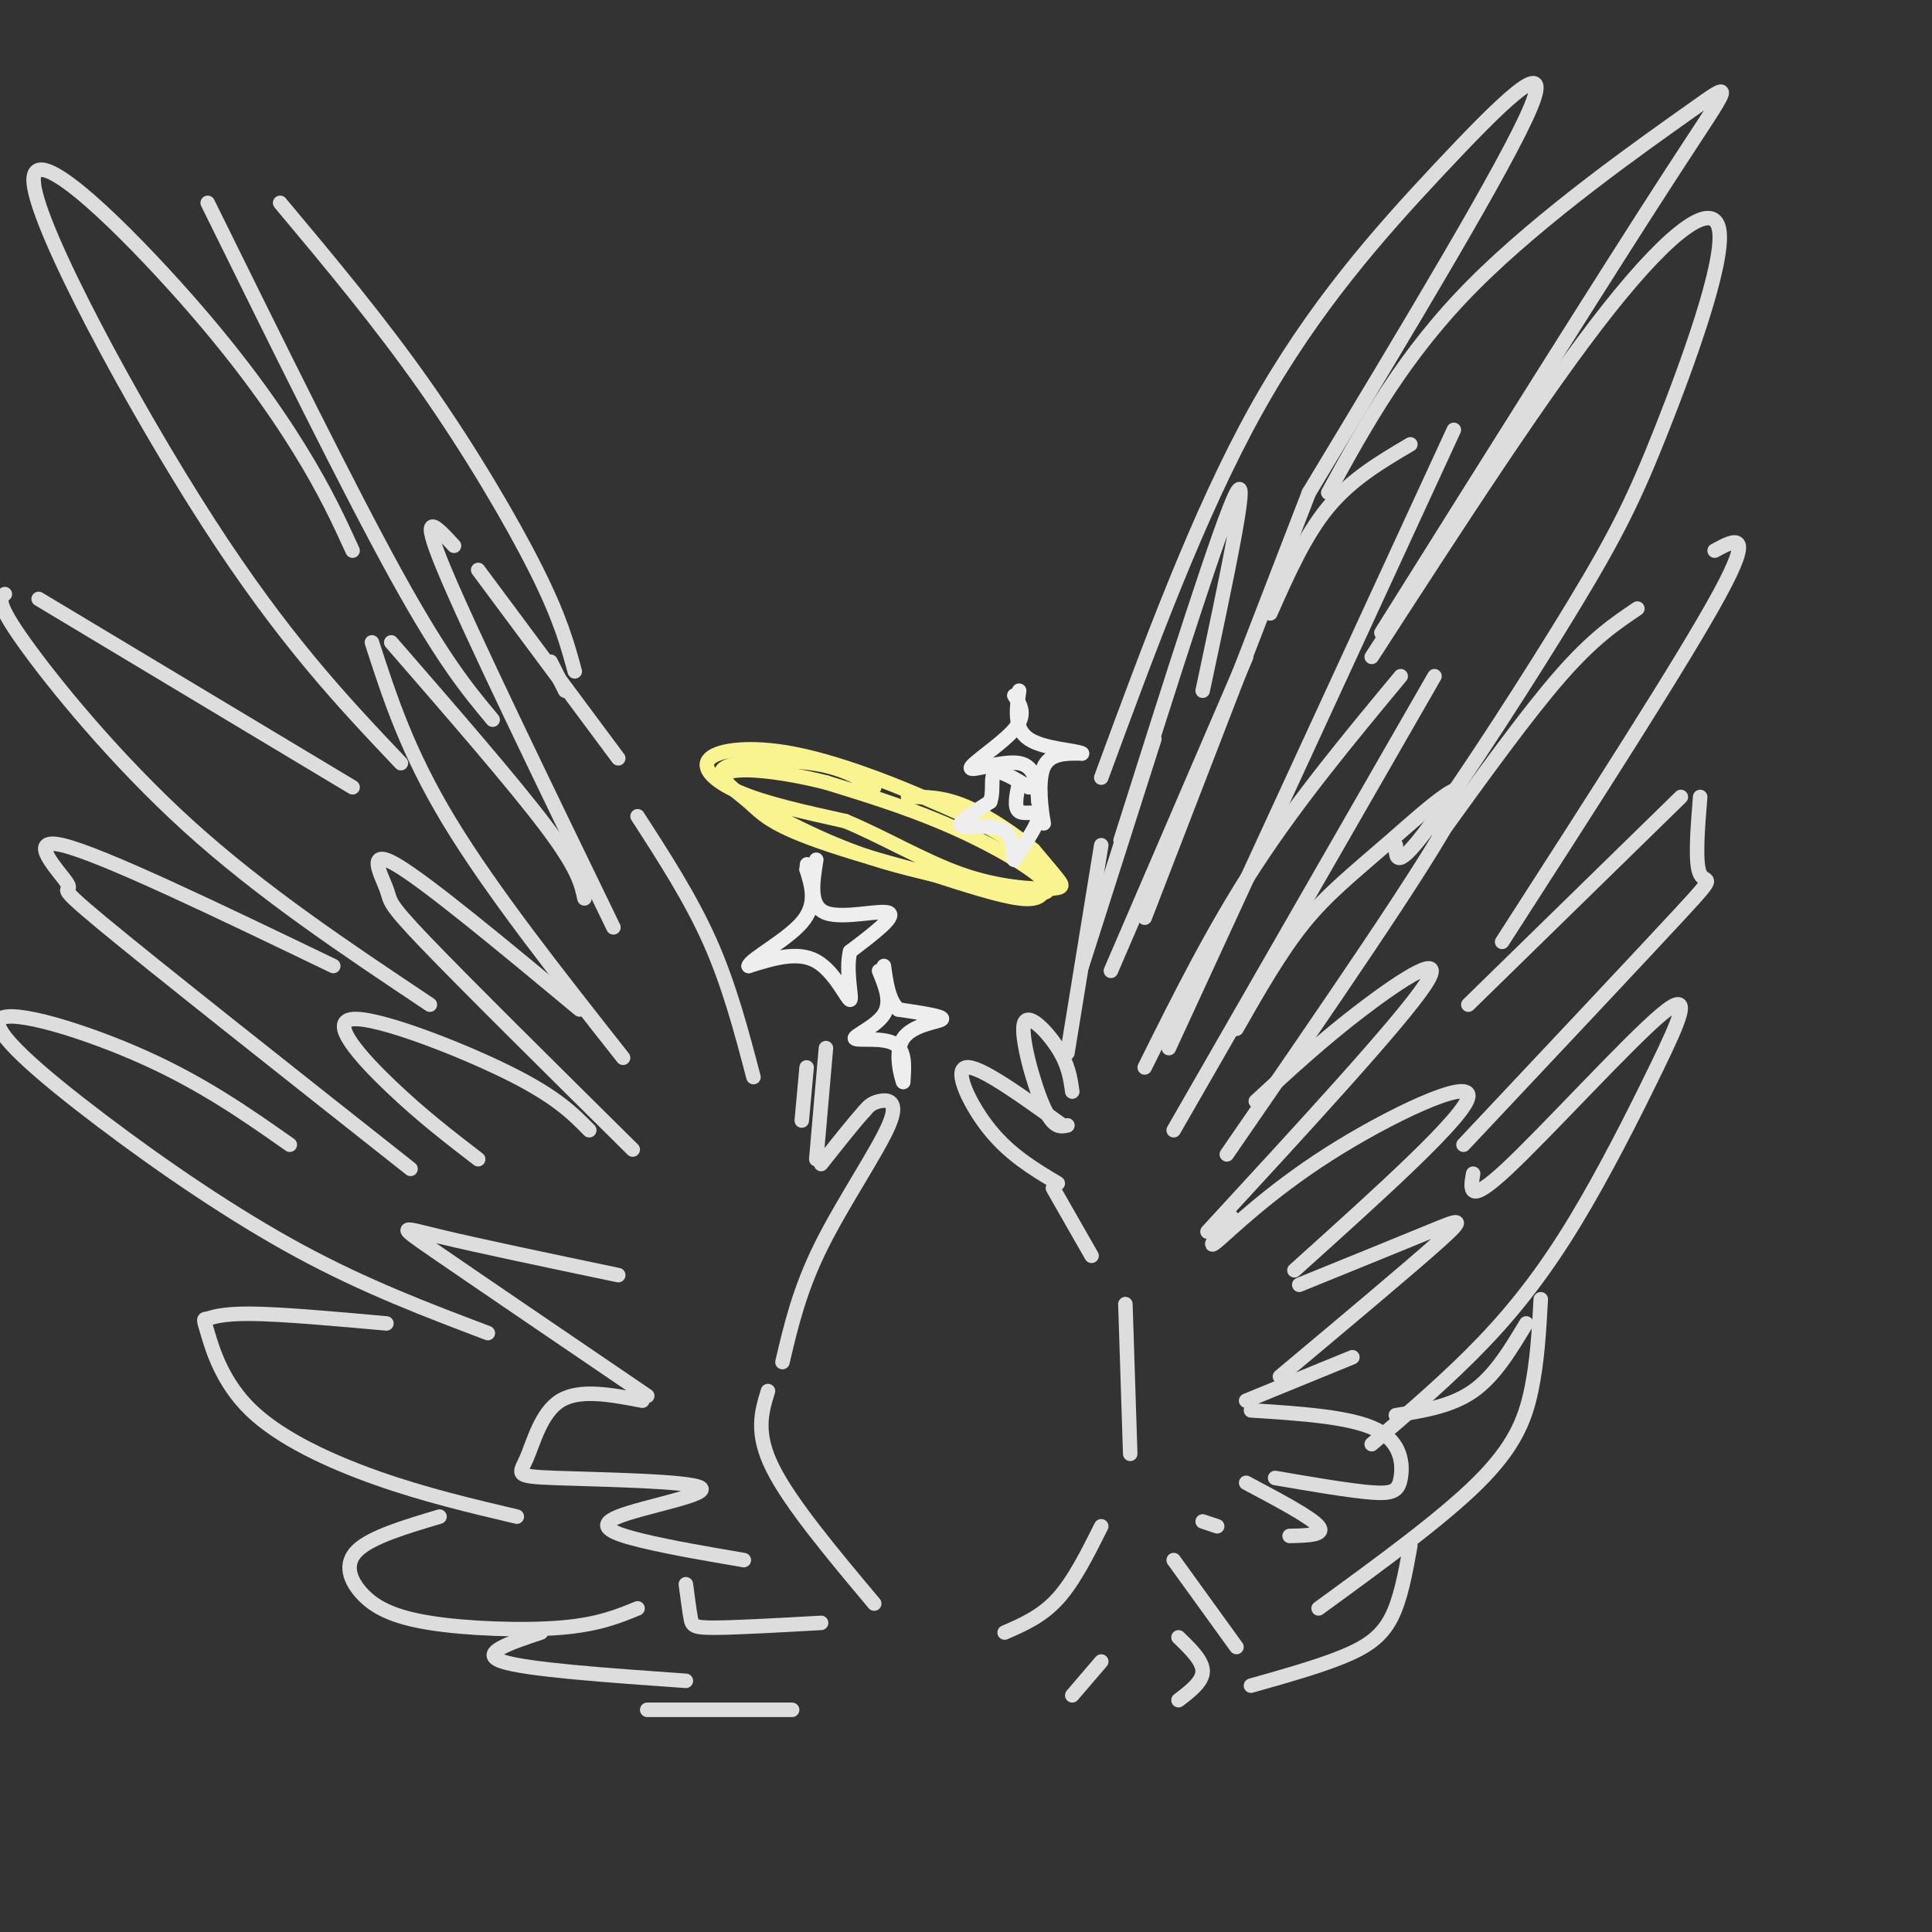 <svg viewBox='0 0 400 400' version='1.1' xmlns='http://www.w3.org/2000/svg' xmlns:xlink='http://www.w3.org/1999/xlink'><rect x="0" y="0" width="400" height="400" fill="#333333" stroke="none"/><g fill='none' stroke='rgb(221,221,221)' stroke-width='3' stroke-linecap='round' stroke-linejoin='round'><path d='M208,338c3.833,-1.667 7.667,-3.333 11,-7c3.333,-3.667 6.167,-9.333 9,-15'/><path d='M234,301c0.000,0.000 -1.000,-31.000 -1,-31'/><path d='M226,260c0.000,0.000 -8.000,-14.000 -8,-14'/><path d='M219,245c-4.911,-2.933 -9.822,-5.867 -14,-11c-4.178,-5.133 -7.622,-12.467 -5,-13c2.622,-0.533 11.311,5.733 20,12'/><path d='M221,233c-1.470,0.327 -2.940,0.655 -5,-4c-2.060,-4.655 -4.708,-14.292 -4,-17c0.708,-2.708 4.774,1.512 7,5c2.226,3.488 2.613,6.244 3,9'/><path d='M221,218c0.000,0.000 7.000,-43.000 7,-43'/><path d='M224,200c0.000,0.000 15.000,-47.000 15,-47'/><path d='M271,102c0.000,0.000 -34.000,88.000 -34,88'/><path d='M230,201c0.000,0.000 28.000,-65.000 28,-65'/><path d='M301,89c0.000,0.000 -59.000,128.000 -59,128'/><path d='M237,221c7.083,-14.250 14.167,-28.500 23,-42c8.833,-13.500 19.417,-26.250 30,-39'/><path d='M297,140c0.000,0.000 -54.000,94.000 -54,94'/><path d='M256,213c4.548,-7.976 9.095,-15.952 14,-22c4.905,-6.048 10.167,-10.167 18,-17c7.833,-6.833 18.238,-16.381 13,-6c-5.238,10.381 -26.119,40.690 -47,71'/><path d='M260,228c6.844,-6.333 13.689,-12.667 22,-19c8.311,-6.333 18.089,-12.667 13,-5c-5.089,7.667 -25.044,29.333 -45,51'/><path d='M255,252c-2.792,3.577 -5.583,7.155 -3,5c2.583,-2.155 10.542,-10.042 23,-18c12.458,-7.958 29.417,-15.988 29,-12c-0.417,3.988 -18.208,19.994 -36,36'/><path d='M269,266c10.444,-4.244 20.889,-8.489 27,-11c6.111,-2.511 7.889,-3.289 2,2c-5.889,5.289 -19.444,16.644 -33,28'/><path d='M280,281c0.000,0.000 -22.000,9.000 -22,9'/><path d='M259,292c10.363,0.667 20.726,1.333 26,4c5.274,2.667 5.458,7.333 5,10c-0.458,2.667 -1.560,3.333 -6,3c-4.440,-0.333 -12.220,-1.667 -20,-3'/><path d='M258,307c6.750,3.583 13.500,7.167 15,9c1.500,1.833 -2.250,1.917 -6,2'/><path d='M249,315c0.000,0.000 3.000,1.000 3,1'/><path d='M243,323c0.000,0.000 13.000,18.000 13,18'/><path d='M244,339c2.500,2.417 5.000,4.833 5,7c0.000,2.167 -2.500,4.083 -5,6'/><path d='M228,344c0.000,0.000 -6.000,7.000 -6,7'/><path d='M228,161c10.065,-27.327 20.131,-54.655 32,-76c11.869,-21.345 25.542,-36.708 38,-50c12.458,-13.292 23.702,-24.512 19,-13c-4.702,11.512 -25.351,45.756 -46,80'/><path d='M249,143c4.917,-23.083 9.833,-46.167 7,-41c-2.833,5.167 -13.417,38.583 -24,72'/><path d='M275,102c7.827,-14.280 15.655,-28.560 30,-43c14.345,-14.440 35.208,-29.042 45,-36c9.792,-6.958 8.512,-6.274 -4,13c-12.512,19.274 -36.256,57.137 -60,95'/><path d='M284,136c17.826,-27.571 35.652,-55.141 49,-72c13.348,-16.859 22.218,-23.006 23,-16c0.782,7.006 -6.522,27.167 -12,41c-5.478,13.833 -9.129,21.340 -18,36c-8.871,14.660 -22.963,36.474 -30,46c-7.037,9.526 -7.018,6.763 -7,4'/><path d='M292,92c-6.083,3.583 -12.167,7.167 -17,13c-4.833,5.833 -8.417,13.917 -12,22'/><path d='M298,173c9.083,-12.583 18.167,-25.167 25,-33c6.833,-7.833 11.417,-10.917 16,-14'/><path d='M355,114c4.167,-2.250 8.333,-4.500 1,9c-7.333,13.500 -26.167,42.750 -45,72'/><path d='M304,208c0.000,0.000 44.000,-43.000 44,-43'/><path d='M352,165c-0.556,6.933 -1.111,13.867 0,16c1.111,2.133 3.889,-0.533 -4,8c-7.889,8.533 -26.444,28.267 -45,48'/><path d='M305,243c-0.588,3.320 -1.177,6.639 7,-1c8.177,-7.639 25.119,-26.238 32,-32c6.881,-5.762 3.700,1.311 -1,11c-4.700,9.689 -10.919,21.993 -17,32c-6.081,10.007 -12.023,17.716 -19,25c-6.977,7.284 -14.988,14.142 -23,21'/><path d='M289,293c5.750,-0.917 11.500,-1.833 16,-5c4.500,-3.167 7.750,-8.583 11,-14'/><path d='M319,269c-0.356,6.489 -0.711,12.978 -2,19c-1.289,6.022 -3.511,11.578 -11,19c-7.489,7.422 -20.244,16.711 -33,26'/><path d='M292,320c-1.000,5.578 -2.000,11.156 -4,15c-2.000,3.844 -5.000,5.956 -10,8c-5.000,2.044 -12.000,4.022 -19,6'/><path d='M181,332c-8.667,-10.333 -17.333,-20.667 -21,-28c-3.667,-7.333 -2.333,-11.667 -1,-16'/><path d='M162,282c1.756,-7.476 3.512,-14.952 8,-24c4.488,-9.048 11.708,-19.667 14,-25c2.292,-5.333 -0.345,-5.381 -2,-5c-1.655,0.381 -2.327,1.190 -3,2'/><path d='M179,230c-2.000,2.167 -5.500,6.583 -9,11'/><path d='M169,240c0.000,0.000 2.000,-23.000 2,-23'/><path d='M167,221c0.000,0.000 -1.000,11.000 -1,11'/><path d='M156,223c-2.500,-9.500 -5.000,-19.000 -9,-28c-4.000,-9.000 -9.500,-17.500 -15,-26'/><path d='M117,143c0.000,0.000 -3.000,-6.000 -3,-6'/><path d='M128,157c0.000,0.000 -29.000,-39.000 -29,-39'/><path d='M94,113c-3.750,-4.083 -7.500,-8.167 -2,5c5.500,13.167 20.250,43.583 35,74'/><path d='M121,186c-0.667,-3.083 -1.333,-6.167 -8,-15c-6.667,-8.833 -19.333,-23.417 -32,-38'/><path d='M77,133c3.667,11.333 7.333,22.667 16,37c8.667,14.333 22.333,31.667 36,49'/><path d='M120,209c-15.851,-13.173 -31.702,-26.345 -38,-30c-6.298,-3.655 -3.042,2.208 -2,5c1.042,2.792 -0.131,2.512 8,11c8.131,8.488 25.565,25.744 43,43'/><path d='M122,234c-3.435,-3.500 -6.869,-7.000 -17,-12c-10.131,-5.000 -26.958,-11.500 -32,-11c-5.042,0.500 1.702,8.000 8,14c6.298,6.000 12.149,10.500 18,15'/><path d='M128,264c-14.533,-3.044 -29.067,-6.089 -37,-8c-7.933,-1.911 -9.267,-2.689 -1,3c8.267,5.689 26.133,17.844 44,30'/><path d='M133,290c-6.492,-1.243 -12.983,-2.486 -17,0c-4.017,2.486 -5.559,8.703 -7,12c-1.441,3.297 -2.781,3.676 6,4c8.781,0.324 27.684,0.592 30,2c2.316,1.408 -11.953,3.956 -17,6c-5.047,2.044 -0.870,3.584 5,5c5.870,1.416 13.435,2.708 21,4'/><path d='M142,328c0.356,2.711 0.711,5.422 1,7c0.289,1.578 0.511,2.022 5,2c4.489,-0.022 13.244,-0.511 22,-1'/><path d='M119,139c-1.489,-5.489 -2.978,-10.978 -8,-21c-5.022,-10.022 -13.578,-24.578 -23,-38c-9.422,-13.422 -19.711,-25.711 -30,-38'/><path d='M43,42c14.583,29.583 29.167,59.167 39,77c9.833,17.833 14.917,23.917 20,30'/><path d='M73,114c-2.807,-6.140 -5.614,-12.281 -11,-21c-5.386,-8.719 -13.351,-20.018 -26,-34c-12.649,-13.982 -29.982,-30.649 -29,-21c0.982,9.649 20.281,45.614 36,70c15.719,24.386 27.860,37.193 40,50'/><path d='M73,163c0.000,0.000 -65.000,-39.000 -65,-39'/><path d='M1,123c-0.978,0.822 -1.956,1.644 4,10c5.956,8.356 18.844,24.244 34,38c15.156,13.756 32.578,25.378 50,37'/><path d='M69,200c-23.952,-11.536 -47.905,-23.071 -56,-25c-8.095,-1.929 -0.333,5.750 1,8c1.333,2.250 -3.762,-0.929 7,8c10.762,8.929 37.381,29.964 64,51'/><path d='M60,237c-8.911,-6.254 -17.821,-12.507 -30,-18c-12.179,-5.493 -27.625,-10.225 -30,-8c-2.375,2.225 8.322,11.407 21,21c12.678,9.593 27.337,19.598 41,27c13.663,7.402 26.332,12.201 39,17'/><path d='M80,274c-10.845,-0.971 -21.690,-1.942 -28,-2c-6.310,-0.058 -8.086,0.797 -9,1c-0.914,0.203 -0.967,-0.244 0,3c0.967,3.244 2.953,10.181 9,16c6.047,5.819 16.156,10.520 26,14c9.844,3.480 19.422,5.740 29,8'/><path d='M91,314c-7.064,2.107 -14.128,4.214 -17,7c-2.872,2.786 -1.553,6.252 1,9c2.553,2.748 6.341,4.778 14,6c7.659,1.222 19.188,1.635 27,1c7.812,-0.635 11.906,-2.317 16,-4'/><path d='M112,338c-6.500,2.167 -13.000,4.333 -8,6c5.000,1.667 21.500,2.833 38,4'/><path d='M134,354c0.000,0.000 30.000,0.000 30,0'/></g>
<g fill='none' stroke='rgb(249,244,144)' stroke-width='3' stroke-linecap='round' stroke-linejoin='round'><path d='M181,163c-3.344,-2.060 -6.689,-4.120 -13,-5c-6.311,-0.880 -15.590,-0.581 -18,1c-2.410,1.581 2.048,4.443 5,7c2.952,2.557 4.400,4.809 17,9c12.600,4.191 36.354,10.321 43,10c6.646,-0.321 -3.815,-7.092 -14,-12c-10.185,-4.908 -20.092,-7.954 -30,-11'/><path d='M171,162c-10.381,-2.619 -21.333,-3.667 -21,-1c0.333,2.667 11.952,9.048 21,13c9.048,3.952 15.524,5.476 22,7'/><path d='M193,181c7.123,2.282 13.930,4.488 18,5c4.070,0.512 5.404,-0.670 5,-3c-0.404,-2.330 -2.544,-5.809 -7,-9c-4.456,-3.191 -11.228,-6.096 -18,-9'/><path d='M191,165c-7.844,-3.399 -18.453,-7.396 -27,-9c-8.547,-1.604 -15.032,-0.817 -17,1c-1.968,1.817 0.581,4.662 6,7c5.419,2.338 13.710,4.169 22,6'/><path d='M175,170c7.796,3.225 16.285,8.287 24,11c7.715,2.713 14.654,3.077 18,3c3.346,-0.077 3.099,-0.593 2,-2c-1.099,-1.407 -3.049,-3.703 -5,-6'/><path d='M214,176c-3.356,-2.844 -9.244,-6.956 -14,-9c-4.756,-2.044 -8.378,-2.022 -12,-2'/></g>
<g fill='none' stroke='rgb(238,238,238)' stroke-width='3' stroke-linecap='round' stroke-linejoin='round'><path d='M210,144c1.292,1.976 2.583,3.952 0,7c-2.583,3.048 -9.042,7.167 -9,8c0.042,0.833 6.583,-1.619 10,-1c3.417,0.619 3.708,4.310 4,8'/><path d='M215,166c0.940,2.762 1.292,5.667 1,4c-0.292,-1.667 -1.226,-7.905 0,-11c1.226,-3.095 4.613,-3.048 8,-3'/><path d='M224,156c-1.111,-0.689 -7.889,-0.911 -11,-3c-3.111,-2.089 -2.556,-6.044 -2,-10'/><path d='M211,162c-0.556,2.622 -1.111,5.244 0,6c1.111,0.756 3.889,-0.356 4,1c0.111,1.356 -2.444,5.178 -5,9'/><path d='M210,178c-0.619,0.036 0.333,-4.375 -2,-6c-2.333,-1.625 -7.952,-0.464 -9,-1c-1.048,-0.536 2.476,-2.768 6,-5'/><path d='M205,166c0.844,-2.244 -0.044,-5.356 1,-6c1.044,-0.644 4.022,1.178 7,3'/><path d='M169,178c-0.778,4.822 -1.556,9.644 2,11c3.556,1.356 11.444,-0.756 13,0c1.556,0.756 -3.222,4.378 -8,8'/><path d='M176,197c-0.988,3.988 0.542,9.958 0,10c-0.542,0.042 -3.155,-5.845 -7,-8c-3.845,-2.155 -8.923,-0.577 -14,1'/><path d='M155,200c0.222,-1.356 7.778,-5.244 11,-9c3.222,-3.756 2.111,-7.378 1,-11'/><path d='M167,180c0.167,-1.833 0.083,-0.917 0,0'/><path d='M182,201c1.327,3.220 2.655,6.440 1,9c-1.655,2.560 -6.292,4.458 -6,5c0.292,0.542 5.512,-0.274 8,1c2.488,1.274 2.244,4.637 2,8'/><path d='M187,224c-0.274,-0.583 -1.958,-6.042 0,-9c1.958,-2.958 7.560,-3.417 8,-4c0.440,-0.583 -4.280,-1.292 -9,-2'/><path d='M186,209c-2.000,-1.833 -2.500,-5.417 -3,-9'/></g>
</svg>